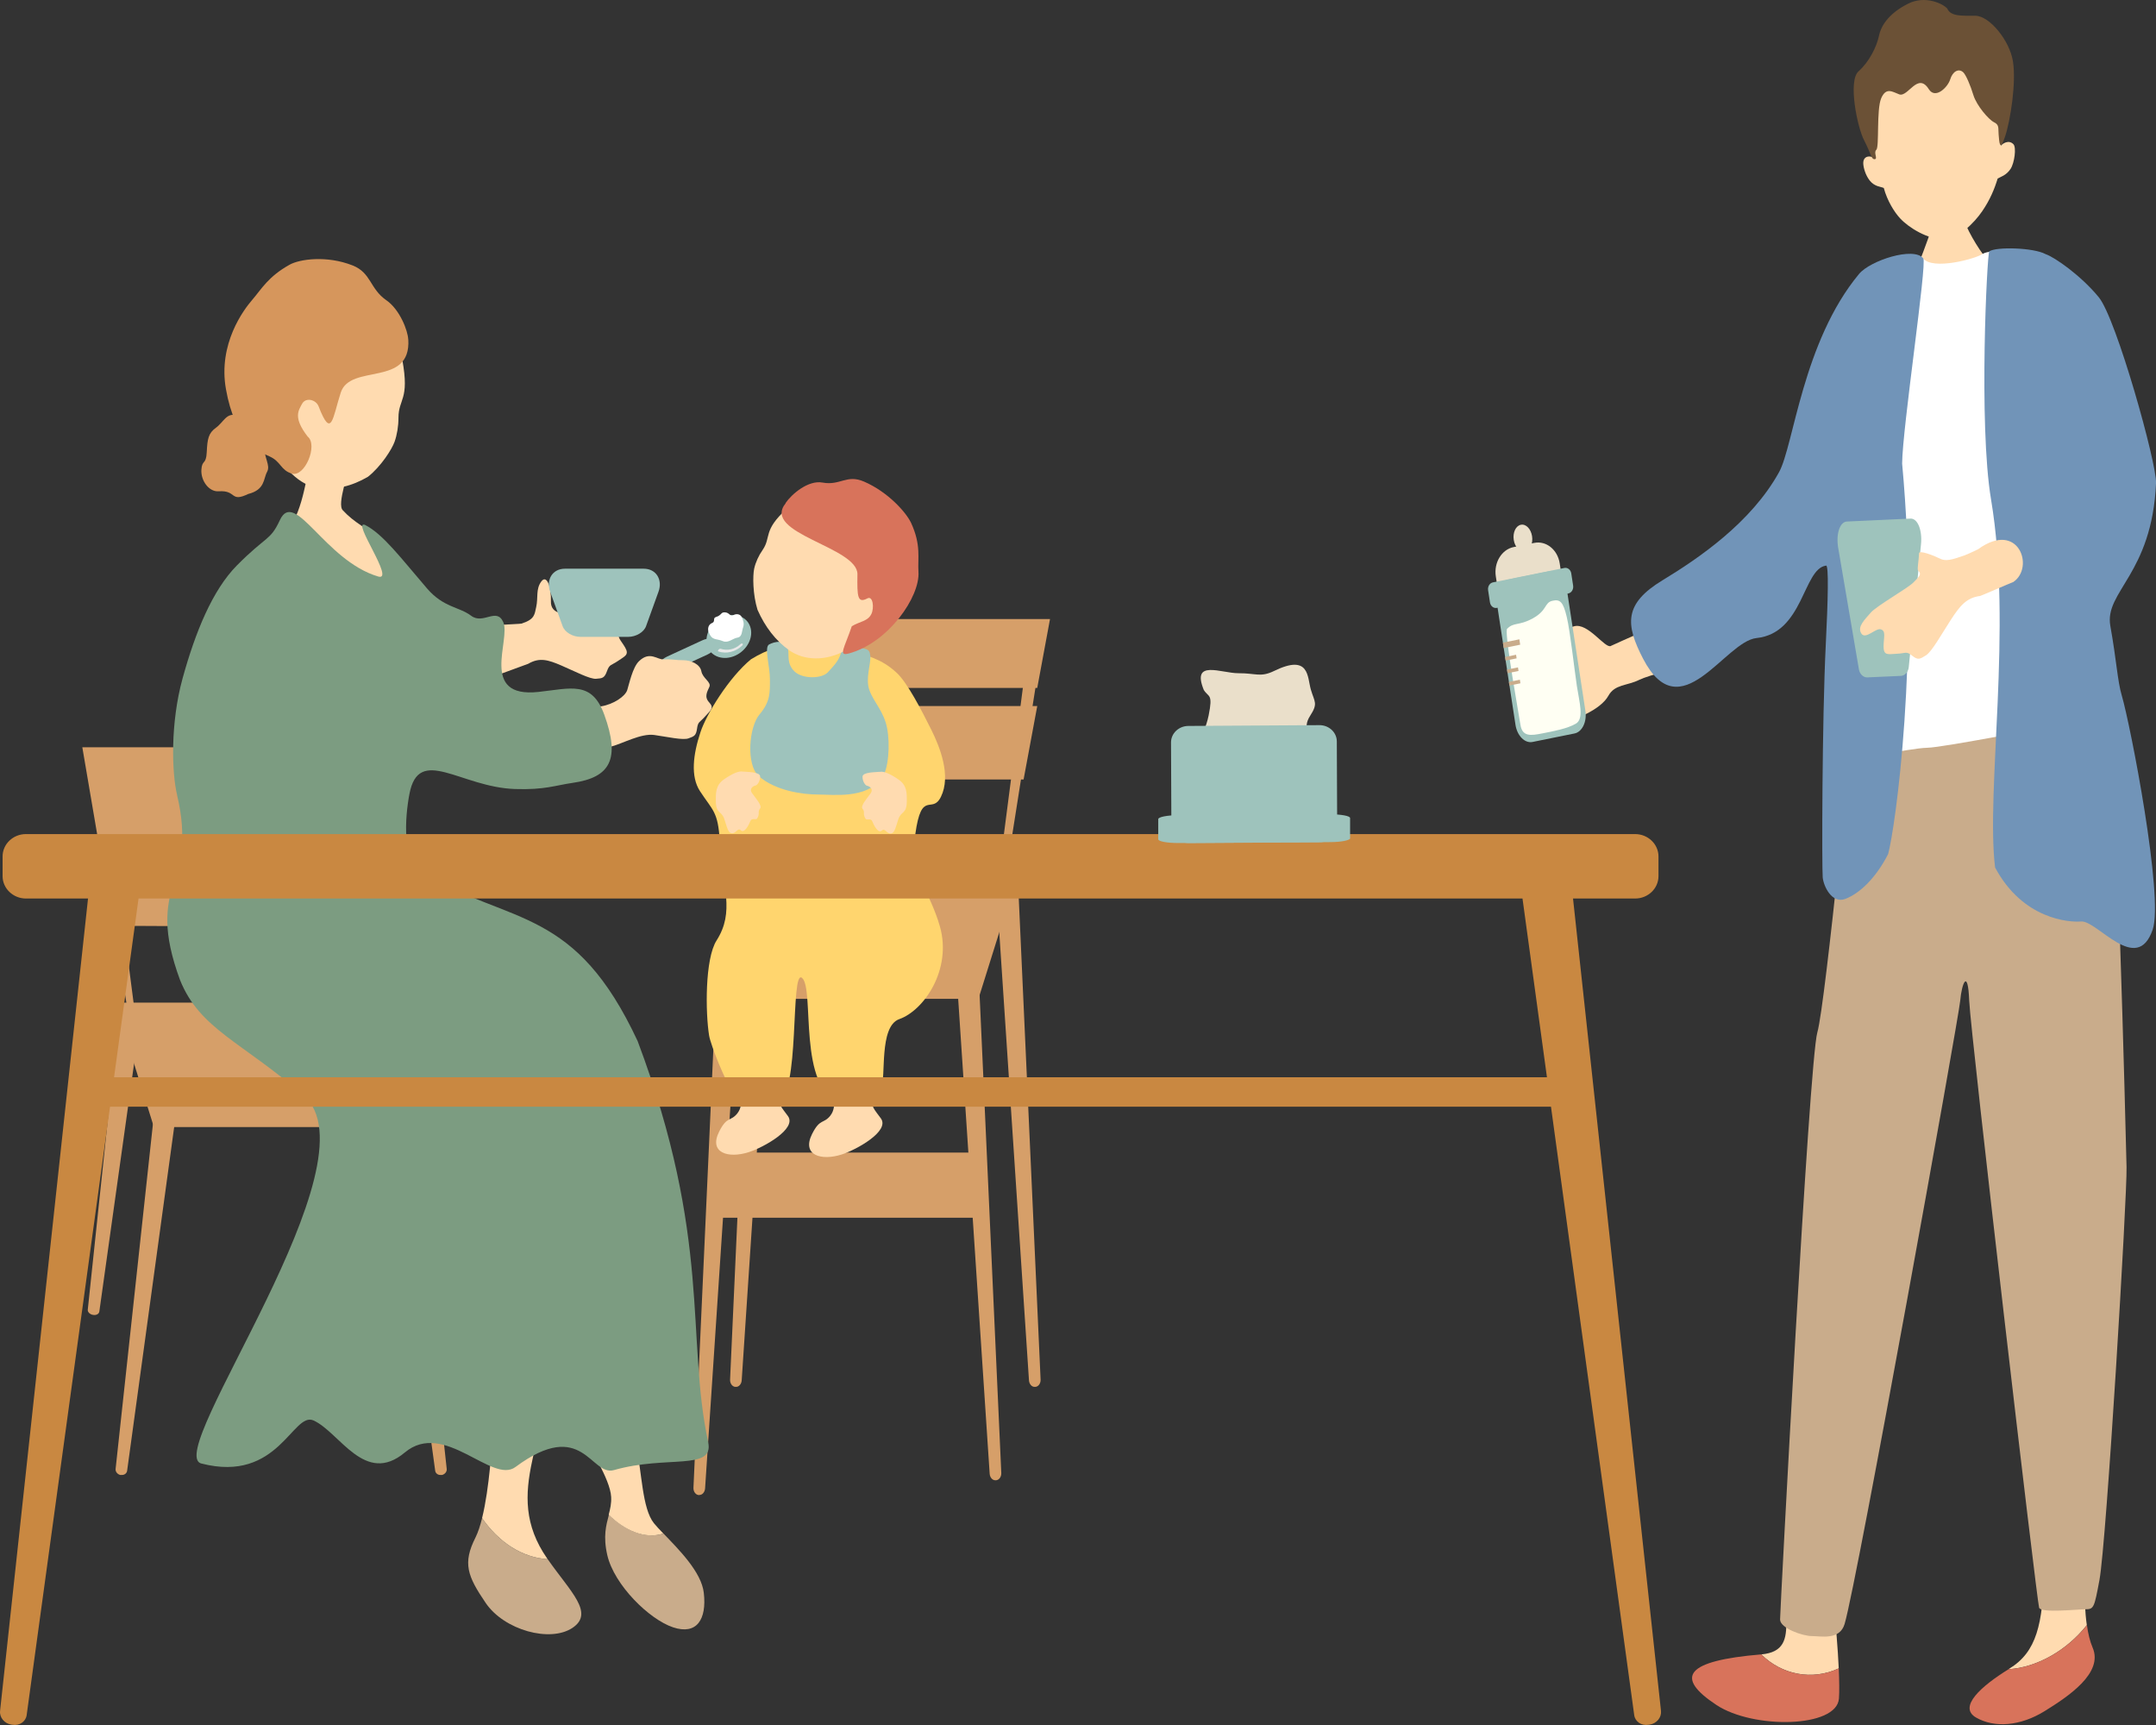 <svg width="195" height="156" viewBox="0 0 195 156" fill="none" xmlns="http://www.w3.org/2000/svg">
<rect x="0" y="0" width="195" height="156" fill="#333333" stroke="none"/>
<g clip-path="url(#clip0_2722_12180)">
<path d="M90.477 80.159H90.516C90.676 80.196 90.827 80.095 90.851 79.94L93.948 60.318C94.036 59.77 93.853 59.266 93.55 59.212H93.479C93.168 59.138 92.858 59.55 92.786 60.099L90.23 79.83C90.206 79.985 90.325 80.132 90.484 80.168L90.477 80.159Z" fill="#D69F69"/>
<path d="M90.037 133.867H90.1C90.371 133.839 90.578 133.546 90.562 133.208L88.587 89.675C88.531 88.468 88.062 87.48 87.544 87.517H87.425C86.907 87.562 86.549 88.605 86.628 89.813L89.511 133.281C89.535 133.62 89.774 133.885 90.037 133.867Z" fill="#D69F69"/>
<path d="M63.245 135.204H63.181C62.911 135.176 62.704 134.884 62.72 134.545L64.695 91.004C64.75 89.796 65.22 88.808 65.738 88.845H65.857C66.375 88.891 66.733 89.933 66.653 91.141L63.771 134.609C63.747 134.948 63.508 135.213 63.245 135.195V135.204Z" fill="#D69F69"/>
<path d="M68.344 80.162H68.383C68.543 80.198 68.694 80.098 68.718 79.942L71.848 60.092C71.935 59.544 71.752 59.031 71.449 58.976L71.378 58.958C71.067 58.903 70.757 59.315 70.685 59.873L68.097 79.823C68.073 79.979 68.192 80.134 68.352 80.162H68.344Z" fill="#D69F69"/>
<path d="M76.032 62.214H69.828L70.983 55.984H76.183H94.969L93.814 62.214H76.032Z" fill="#D69F69"/>
<path d="M69.517 65.498L69.828 63.852H75.888H93.814L92.579 70.493H76.446H69.876H68.594L69.517 65.498Z" fill="#D69F69"/>
<path d="M88.494 90.331H64.492L68.012 79.07H92.022L88.494 90.331Z" fill="#D69F69"/>
<path d="M93.591 125.421H93.655C93.926 125.394 94.133 125.101 94.117 124.763L92.142 81.23C92.086 80.023 91.616 79.035 91.099 79.071H90.979C90.462 79.117 90.103 80.16 90.183 81.367L93.066 124.836C93.09 125.174 93.329 125.44 93.591 125.421Z" fill="#D69F69"/>
<path d="M66.558 125.421H66.494C66.223 125.394 66.016 125.101 66.032 124.763L68.007 81.23C68.063 80.023 68.533 79.035 69.05 79.071H69.17C69.687 79.117 70.046 80.16 69.966 81.367L67.083 124.836C67.059 125.174 66.82 125.44 66.558 125.421Z" fill="#D69F69"/>
<path d="M88.632 104.234H64.359V110.125H88.632V104.234Z" fill="#D69F69"/>
<path d="M66.713 100.661C66.068 101.475 65.773 100.889 65.04 102.344C64.085 104.255 65.861 104.795 67.732 104.191C69.046 103.771 72.096 102.088 71.268 100.935C70.75 100.221 70.312 99.801 70.48 99.115C70.527 98.904 70.607 98.657 70.695 98.383C69.516 98.822 68.282 99.087 67.023 99.115C67.087 99.682 67.023 100.267 66.713 100.651V100.661Z" fill="#FFDBB0"/>
<path d="M75.119 100.871C74.474 101.686 74.179 101.1 73.447 102.555C72.491 104.466 74.267 105.006 76.138 104.402C77.452 103.982 80.502 102.298 79.674 101.146C79.156 100.432 78.719 100.012 78.886 99.326C78.933 99.115 79.013 98.868 79.101 98.594C77.922 99.033 76.688 99.298 75.43 99.326C75.493 99.893 75.43 100.478 75.119 100.862V100.871Z" fill="#FFDBB0"/>
<path d="M67.95 59.599C65.92 61.264 63.889 64.593 63.355 66.212C62.687 68.225 62.44 70.21 63.308 71.545C64.47 73.32 64.94 73.384 65.1 76.046C65.354 80.254 66.477 82.431 64.813 85.047C63.746 86.712 63.801 91.597 64.136 93.655C64.271 94.478 65.665 98.027 66.358 98.823C67.982 100.671 69.193 99.344 70.323 99.381C72.402 99.436 71.446 87.489 72.545 88.441C73.708 89.438 72.091 98.512 76.025 99.719C77.475 100.168 78.836 99.692 79.696 98.274C80.166 97.506 79.465 92.822 81.337 92.164C83.559 91.386 86.123 87.681 85.008 83.775C84.092 80.556 82.308 78.955 82.786 75.433C83.352 71.335 84.299 73.695 85.103 72.058C86.043 70.146 85.008 67.557 84.236 66.002C83.344 64.218 82.061 61.721 81.09 60.834C79.696 59.553 78.59 59.37 76.328 58.602C74.066 57.824 70.889 57.779 67.934 59.617L67.95 59.599Z" fill="#FFD56E"/>
<path d="M71.277 58.68C71.388 59.266 71.134 60.016 71.858 60.72C72.583 61.425 74.327 61.388 74.868 60.803C75.41 60.217 75.848 59.76 76.031 59.138C76.214 58.516 77.05 58.26 77.664 58.516C78.277 58.763 78.643 58.561 78.715 59.311C78.786 60.062 78.245 61.351 78.643 62.44C79.041 63.519 79.949 64.352 80.236 65.852C80.522 67.352 80.371 69.621 79.726 70.435C78.277 72.264 75.378 71.853 73.992 71.853C72.607 71.853 70.146 71.523 68.625 70.188C67.478 69.181 67.717 65.769 68.697 64.608C69.676 63.446 69.636 62.65 69.636 61.443C69.636 60.235 69.095 58.525 69.565 58.278C70.035 58.031 71.014 57.775 71.269 58.699L71.277 58.68Z" fill="#9EC3BC"/>
<path d="M76.606 58.745C74.671 59.87 72.68 59.715 71.414 58.828C70.147 57.949 69.192 56.678 68.515 55.15C68.077 53.742 68.077 52.058 68.212 51.427C68.34 50.851 68.618 50.247 68.969 49.744C69.789 48.555 68.961 48.006 71.175 45.994C71.844 45.381 75.34 42.856 78.859 45.033C81.957 46.945 80.659 56.385 76.598 58.745H76.606Z" fill="#FFDBB0"/>
<path d="M71.053 45.49C71.587 44.703 73.092 43.395 74.398 43.642C76.006 43.935 76.572 42.873 78.14 43.55C80.33 44.493 81.963 46.349 82.401 47.283C83.332 49.295 82.99 50.475 83.07 51.71C83.229 53.96 80.354 58.141 76.755 59.101C75.791 59.357 76.373 58.607 77.041 56.631C77.79 56.183 78.499 56.192 78.817 55.515C79.08 54.957 78.953 53.85 78.451 54.116C77.559 54.582 77.519 53.978 77.551 51.939C77.591 49.45 68.823 48.252 71.061 45.508L71.053 45.49Z" fill="#D8735B"/>
<path d="M67.197 69.775C67.531 69.82 68.75 69.784 68.75 70.223C68.75 70.653 68.503 71.01 68.335 71.037C68.168 71.064 67.722 71.293 68.017 71.723C68.312 72.144 68.965 72.857 68.75 73.114C68.487 73.434 68.766 73.553 68.479 74.019C68.367 74.193 67.985 73.928 67.866 74.257C67.746 74.577 67.332 75.382 67.022 75.099C66.711 74.815 66.6 75.355 66.217 75.355C65.843 75.355 65.763 74.815 65.508 74.056C65.246 73.296 64.76 73.617 64.744 72.455C64.736 71.732 64.72 71.001 65.485 70.479C66.249 69.948 66.862 69.692 67.197 69.784V69.775Z" fill="#FFDBB0"/>
<path d="M79.564 69.798C79.23 69.844 78.011 69.807 78.011 70.246C78.011 70.676 78.258 71.033 78.425 71.061C78.593 71.088 79.039 71.317 78.744 71.746C78.449 72.167 77.796 72.881 78.011 73.137C78.274 73.448 77.996 73.576 78.282 74.043C78.394 74.216 78.776 73.951 78.895 74.28C79.015 74.6 79.429 75.406 79.74 75.122C80.05 74.838 80.162 75.378 80.544 75.378C80.918 75.378 80.998 74.838 81.252 74.079C81.515 73.32 82.001 73.64 82.017 72.478C82.025 71.756 82.041 71.024 81.276 70.502C80.512 69.972 79.899 69.716 79.564 69.807V69.798Z" fill="#FFDBB0"/>
<path d="M39.902 133.391H39.966C40.229 133.336 40.428 133.098 40.404 132.851L36.932 100.771C36.837 99.884 36.335 99.198 35.817 99.28L35.698 99.298C35.18 99.381 34.862 100.186 34.989 101.073L39.361 133.007C39.393 133.254 39.64 133.427 39.91 133.382L39.902 133.391Z" fill="#D69F69"/>
<path d="M11.939 91.753H11.899C11.74 91.79 11.589 91.689 11.565 91.533L8.467 71.912C8.38 71.363 8.563 70.86 8.865 70.805H8.937C9.248 70.732 9.558 71.144 9.622 71.693L12.178 91.424C12.202 91.579 12.083 91.725 11.923 91.762L11.939 91.753Z" fill="#D69F69"/>
<path d="M10.957 133.391H10.893C10.63 133.336 10.431 133.098 10.455 132.851L13.927 100.771C14.023 99.884 14.524 99.198 15.042 99.28L15.161 99.298C15.679 99.381 15.998 100.186 15.87 101.073L11.498 133.007C11.466 133.254 11.22 133.427 10.949 133.382L10.957 133.391Z" fill="#D69F69"/>
<path d="M8.449 118.908H8.385C8.123 118.853 7.915 118.652 7.939 118.441L10.742 91.895C10.822 91.154 11.308 90.606 11.818 90.688L11.937 90.706C12.455 90.788 12.781 91.465 12.686 92.206L8.983 118.615C8.951 118.825 8.712 118.953 8.449 118.917V118.908Z" fill="#D69F69"/>
<path d="M35.3 118.908H35.364C35.627 118.853 35.834 118.652 35.81 118.441L33.007 91.895C32.927 91.154 32.441 90.606 31.931 90.688L31.812 90.706C31.294 90.788 30.968 91.465 31.064 92.206L34.766 118.615C34.798 118.825 35.037 118.953 35.3 118.917V118.908Z" fill="#D69F69"/>
<path d="M34.073 91.756H34.033C33.874 91.793 33.723 91.692 33.699 91.537L30.569 71.687C30.482 71.138 30.657 70.626 30.968 70.571H31.039C31.35 70.498 31.66 70.918 31.732 71.467L34.32 91.418C34.344 91.573 34.225 91.729 34.065 91.756H34.073Z" fill="#D69F69"/>
<path d="M26.382 83.806L33.517 83.769L31.439 67.578H26.231H7.445L10.201 83.723L26.382 83.806Z" fill="#D69F69"/>
<path d="M13.918 101.923H37.928L34.4 90.672H10.398L13.918 101.923Z" fill="#D69F69"/>
<path d="M66.521 59.284C65.454 59.778 64.315 59.403 63.988 58.451C63.662 57.5 64.251 56.329 65.318 55.835C66.385 55.341 67.524 55.716 67.851 56.667C68.185 57.619 67.588 58.79 66.521 59.284Z" fill="#9EC3BC"/>
<path d="M60.781 60.672C60.208 60.937 59.634 60.864 59.507 60.507C59.388 60.151 59.754 59.647 60.327 59.382L63.52 57.909C64.094 57.644 64.667 57.717 64.795 58.074C64.914 58.431 64.548 58.934 63.974 59.199L60.781 60.672Z" fill="#9EC3BC"/>
<path d="M64.989 58.919C65.721 59.156 66.533 58.946 67.123 58.388C67.162 58.352 67.21 58.269 67.162 58.214C67.107 58.169 67.011 58.214 66.963 58.26C66.47 58.727 65.785 58.873 65.172 58.672C65.06 58.635 64.837 58.873 64.989 58.919Z" fill="#E8E8E8"/>
<path d="M47.207 56.381C48.386 55.997 48.346 55.548 48.497 54.89C48.688 54.057 48.441 53.28 48.959 52.585C49.477 51.889 49.875 53.198 49.827 54.359C49.771 55.677 51.316 55.494 51.937 55.603C52.558 55.713 55.441 55.329 56.118 55.512C56.787 55.695 57.615 55.768 57.599 56.472C57.583 57.177 56.349 56.82 56.054 57.222C55.76 57.616 56.166 57.899 56.548 58.567C56.93 59.235 56.5 59.345 55.887 59.775C55.274 60.195 55.13 60.049 54.9 60.689C54.669 61.339 54.477 61.339 53.912 61.385C53.355 61.43 51.985 60.708 50.775 60.186C49.564 59.665 48.792 59.436 47.772 60.031C47.709 60.067 41.784 62.217 41.648 62.272C41.226 61.101 41.696 57.963 41.234 56.756C41.776 56.646 47.032 56.445 47.215 56.39L47.207 56.381Z" fill="#FFDBB0"/>
<path d="M54.357 63.88C55.504 63.697 56.555 62.965 56.73 62.407C56.906 61.849 57.216 60.358 57.789 59.8C58.785 58.83 59.462 59.69 60.051 59.635C60.64 59.58 61.174 59.718 61.827 59.708C62.48 59.708 63.316 60.056 63.435 60.706C63.555 61.355 64.351 61.675 64.16 62.114C63.969 62.553 63.666 63.011 64.144 63.523C64.622 64.035 64.256 64.246 63.77 64.794C63.292 65.343 63.133 65.234 63.045 65.883C62.958 66.532 62.782 66.587 62.281 66.77C61.779 66.962 60.386 66.642 59.175 66.468C57.965 66.304 56.34 67.237 55.289 67.511C54.285 67.767 50.391 67.914 50.28 67.996C49.667 67.035 48.536 64.685 47.875 63.697C48.353 63.459 53.003 64.09 54.357 63.87V63.88Z" fill="#FFDBB0"/>
<path d="M63.657 144.055C63.443 142.153 61.372 140.113 60.01 138.686C58.354 139.225 56.498 138.393 55.073 136.984C54.826 137.917 54.532 138.924 54.93 140.652C55.559 143.342 58.712 146.443 60.87 147.165C63.028 147.888 63.928 146.443 63.657 144.064V144.055Z" fill="#C9AC8B"/>
<path d="M59.999 138.687C59.664 138.339 59.362 138.019 59.147 137.754C58.064 136.409 58.064 133.097 57.53 130.728C56.989 128.35 55.73 128.762 54.289 128.762C54.289 128.762 52.672 128.972 52.935 129.896C53.198 130.82 55.189 133.72 55.276 135.375C55.308 135.961 55.189 136.464 55.053 136.985C56.479 138.394 58.334 139.235 59.991 138.687H59.999Z" fill="#FFDBB0"/>
<path d="M43.602 137.298C43.435 137.975 43.236 138.579 43.005 139.045C41.834 141.369 42.264 142.521 43.936 144.973C45.609 147.424 49.758 148.568 51.78 147.214C53.787 145.869 51.605 143.967 49.535 141.003C47.241 140.884 45.075 139.448 43.602 137.289V137.298Z" fill="#C9AC8B"/>
<path d="M47.241 127.992C45.433 127.224 44.716 128.239 44.589 129.556C44.486 130.608 44.279 134.56 43.602 137.286C45.075 139.445 47.241 140.881 49.534 141C49.518 140.972 49.495 140.954 49.479 140.926C47.392 137.917 47.472 135.164 48.133 132.118C48.794 129.062 48.921 128.724 47.241 127.992Z" fill="#FFDBB0"/>
<path d="M31.016 46.157C32.084 47.319 33.039 47.63 34.799 49.112C36.455 50.511 37.156 52.112 36.639 54.673C36.113 57.225 37.761 61.168 33.501 60.894C29.248 60.619 26.103 59.338 23.881 57.948C21.659 56.558 21.221 55.78 23.157 52.835C25.092 49.889 25.96 48.782 26.931 46.285C27.903 43.788 27.743 41.19 29.002 41.208C30.26 41.227 31.55 40.824 31.598 41.711C31.645 42.599 30.411 45.608 31.016 46.157Z" fill="#FFDBB0"/>
<path d="M16.023 71.922C15.529 69.864 15.402 65.4 16.509 61.366C17.672 57.149 19.216 53.371 21.422 51.139C24.122 48.413 24.432 48.935 25.316 47.032C26.662 44.142 29.37 50.7 34.203 52.136C35.804 52.612 31.735 46.977 33.017 47.471C34.665 48.313 36.266 50.481 38.623 53.216C40.12 54.954 41.522 54.862 42.613 55.686C43.704 56.509 44.898 54.908 45.512 56.244C46.236 57.826 43.29 63.159 48.705 62.574C51.643 62.254 53.531 61.54 54.654 64.632C56.103 68.629 55.227 70.303 51.803 70.797C50.258 71.017 49.262 71.447 46.579 71.355C41.649 71.191 37.875 67.358 37.031 71.803C36.632 73.907 36.298 77.951 38.305 79.076C46.427 83.613 52.057 82.122 57.672 94.151C64.401 112.07 62.02 120.916 64.05 130.42C64.608 133.036 60.3 131.582 55.538 132.945C53.419 133.558 52.734 128.133 46.618 132.67C44.5 134.244 40.168 128.38 36.617 131.353C33.001 134.381 30.739 129.551 28.366 128.463C26.487 127.603 25.205 134.161 18.205 132.35C14.669 131.435 34.307 105.018 27.466 99.072C21.852 94.196 18.07 93.071 16.286 88.635C13.013 79.753 17.95 80.009 16.015 71.904L16.023 71.922Z" fill="#7C9C81"/>
<path d="M24.5 39.803C25.456 42.419 27.192 43.892 28.752 44.12C30.313 44.349 31.834 43.965 33.284 43.114C34.462 42.181 35.442 40.635 35.688 39.949C35.911 39.318 36.039 38.54 36.039 37.79C36.039 36.034 37.058 36.208 36.389 32.549C36.182 31.442 34.757 26.274 30.576 25.396C26.905 24.618 22.509 34.324 24.508 39.803H24.5Z" fill="#FFDBB0"/>
<path d="M36.921 30.698C36.897 29.921 36.164 27.991 34.938 27.149C33.433 26.106 33.584 24.67 31.888 24.002C29.531 23.078 27.094 23.435 26.194 23.938C24.251 25.018 23.662 26.134 22.794 27.14C22.053 28 19.704 31.092 20.437 35.199C21.249 39.791 23.375 40.843 24.371 41.273C25.406 41.721 25.374 42.517 26.385 42.828C27.564 43.194 28.782 40.248 27.827 39.48C26.505 37.769 26.983 37.147 27.317 36.525C27.644 35.903 28.575 36.132 28.814 36.745C29.993 39.8 30.088 37.751 30.821 35.501C31.689 32.839 37.192 35.043 36.929 30.689L36.921 30.698Z" fill="#D6965C"/>
<path d="M22.458 44.669C20.786 45.474 21.431 44.312 19.783 44.431C18.883 44.495 18.158 43.452 18.214 42.492C18.27 41.532 18.644 42.08 18.7 40.882C18.756 39.684 18.851 39.171 19.536 38.678C20.221 38.184 20.476 37.305 21.383 37.562C22.291 37.818 22.267 38.458 22.761 38.659C23.255 38.86 23.932 38.86 23.884 40.132C23.836 41.403 24.497 42.044 24.155 42.675C23.812 43.297 23.987 44.276 22.466 44.669H22.458Z" fill="#D6965C"/>
<path d="M58.434 56.625C58.235 57.183 57.51 57.595 56.817 57.595H52.501C51.8 57.595 51.084 57.183 50.885 56.625L49.762 53.515C49.371 52.445 49.953 51.43 51.099 51.43H58.219C59.366 51.43 59.947 52.445 59.557 53.515L58.434 56.625Z" fill="#9EC3BC"/>
<path d="M177.144 18.094C176.992 18.112 175.073 18.551 174.89 18.551C174.858 18.945 174.763 20.372 174.627 20.865C174.492 21.359 173.425 24.213 173.266 24.47C175.639 26.427 178.601 25.723 179.827 23.491C179.413 23.308 177.972 20.948 177.709 20.051C177.518 19.393 177.168 18.35 177.144 18.094Z" fill="#FFDBB0"/>
<path d="M180.964 13.168C180.996 8.475 179.507 2.959 174.848 3.27C170.189 3.581 169.027 9.637 169.465 14.302C169.234 14.055 168.485 14.037 168.525 14.805C168.541 15.162 168.716 15.821 169.098 16.315C169.544 16.891 170.11 16.873 170.38 17.001C170.691 18.153 171.328 19.178 171.854 19.745C172.602 20.559 174.362 21.684 175.883 21.638C177.102 21.593 178.551 20.184 179.292 19.086C179.992 18.062 180.39 17.092 180.677 16.15C180.932 15.985 181.442 15.885 181.848 15.272C182.198 14.741 182.389 13.332 182.103 13.04C181.665 12.592 181.091 13.012 180.98 13.168H180.964Z" fill="#FFDBB0"/>
<path d="M176.148 0.803C175.774 0.346 174.133 -0.459 172.572 0.337C171.012 1.123 170.175 2.157 169.952 3.209C169.729 4.261 169.053 5.596 168.089 6.456C167.125 7.325 167.985 11.515 168.599 12.686C169.212 13.857 169.236 14.415 169.554 14.396C169.873 14.378 169.427 13.802 169.706 13.546C169.984 13.29 169.706 9.923 170.144 8.89C170.589 7.856 171.163 8.304 171.776 8.533C172.572 8.826 173.448 6.475 174.452 8.066C175.049 9.008 176.172 7.883 176.387 7.179C176.602 6.475 177.135 6.145 177.565 6.539C177.796 6.749 178.21 7.691 178.489 8.615C178.776 9.539 179.851 10.81 180.353 11.057C180.854 11.305 180.711 11.597 180.767 12.174C180.822 12.75 180.846 13.875 181.348 12.356C181.85 10.838 182.359 7.463 182.065 5.569C181.778 3.685 179.946 1.425 178.656 1.425C177.366 1.425 176.458 1.48 176.132 0.803H176.148Z" fill="#6B5136"/>
<path d="M159.297 149.616C163.422 149.25 160.237 144.814 162.227 140.734C162.227 140.734 164.569 138.795 165.142 140.615C165.58 141.997 166.137 147.275 166.305 150.879C163.892 152.004 161.152 151.455 159.297 149.616Z" fill="#FFDBB0"/>
<path d="M159.267 149.617C159.267 149.617 159.283 149.617 159.299 149.617C161.154 151.465 163.894 152.005 166.307 150.88C166.354 152.005 166.37 152.974 166.323 153.605C166.139 156.267 158.582 156.395 155.246 154.191C151.415 151.657 152.458 150.193 159.267 149.617Z" fill="#D8735B"/>
<path d="M188.744 146.975C188.393 144.551 188.584 141.331 188.584 138.999C186.578 137.27 185.073 137.27 184.905 142.072C184.738 146.875 184.236 149.372 181.728 150.909C181.704 150.927 181.68 150.936 181.656 150.955C184.22 150.799 186.928 149.262 188.736 146.975H188.744Z" fill="#FFDBB0"/>
<path d="M188.747 146.977C186.939 149.254 184.231 150.8 181.667 150.956C179.191 152.483 177.072 154.377 178.729 155.328C180.401 156.289 182.742 156.097 184.916 154.752C187.09 153.407 190.268 151.294 189.264 148.989C189.025 148.431 188.858 147.745 188.755 146.977H188.747Z" fill="#D8735B"/>
<path d="M167.88 63.043C167.689 64.049 165.125 90.778 164.369 93.367C163.62 95.955 161 145.662 161 146.458C161 147.254 163.055 147.958 163.875 147.958C164.695 147.958 166.391 148.361 166.837 146.861C167.968 143.064 177.166 92.004 177.293 90.494C177.421 88.985 177.986 87.466 178.105 90.494C178.233 93.522 184.237 144.894 184.428 145.397C184.619 145.9 187.884 145.534 188.633 145.534C189.382 145.534 189.421 145.37 189.883 142.9C190.52 139.497 192.4 108.076 192.336 105.551C192.28 103.026 191.341 65.439 190.584 63.811C189.836 62.183 167.88 63.052 167.88 63.052V63.043Z" fill="#C9AC8B"/>
<path d="M169.982 24.715C171.479 24.13 173.414 22.712 173.94 23.371C174.808 24.459 178.686 23.407 179.331 22.959C179.968 22.52 183.344 22.621 184.42 23.206C184.619 23.27 184.913 23.426 185.272 23.645C185.949 29.902 185.702 36.287 187.151 42.434C187.119 42.965 187.358 44.529 187.533 45.489C187.82 47.044 189.62 60.217 190.4 62.869C191.18 65.522 191.26 66.309 190.297 66.144C189.333 65.989 188.576 65.367 187.135 65.486C185.694 65.605 175.859 67.599 174.282 67.626C172.705 67.653 167.107 68.98 167.027 68.193C166.964 67.58 166.9 55.222 167.394 48.81C168.079 40.156 169.138 32.884 169.982 24.715Z" fill="white"/>
<path d="M145.694 58.42C145.168 58.676 143.631 56.289 142.373 56.637C141.115 56.984 138.614 58.21 138.375 60.003C138.136 61.796 139.769 63.095 139.984 63.552C140.207 64.01 140.963 65.263 141.648 65.199C142.333 65.135 144.762 64.211 145.471 62.921C146.052 61.869 147.159 62.034 148.274 61.476C149.046 61.091 152.272 60.213 155.401 59.518C154.788 57.99 154.215 56.435 153.761 54.844C151.404 55.887 146.219 58.155 145.702 58.411L145.694 58.42Z" fill="#FFDBB0"/>
<path d="M165.15 51.153C163.072 51.437 163.12 57.264 158.867 57.703C155.992 58.005 152.003 66.082 148.618 59.587C146.994 56.468 146.874 54.593 150.362 52.48C153.635 50.495 158.389 47.256 160.906 42.701C162.236 40.295 163.032 30.928 168.144 24.772C169.148 23.564 173.082 22.275 173.95 23.363C174.308 23.811 172.062 38.703 172.039 41.923C173.647 59.23 171.409 74.936 170.772 77.242C169.602 79.519 168.113 80.837 166.894 81.294C165.676 81.751 164.935 80.141 164.856 79.355C164.776 78.568 164.792 65.167 165.134 58.27C165.333 54.272 165.413 51.107 165.158 51.144L165.15 51.153Z" fill="#7194B8"/>
<path d="M179.92 22.733C180.557 22.294 183.934 22.394 185.009 22.98C185.829 23.254 188.242 24.937 189.835 26.895C191.427 28.852 195.083 41.942 195.003 43.689C194.637 51.94 190.313 53.495 190.87 56.605C191.443 59.798 191.507 61.554 191.905 62.899C192.686 65.552 195.712 81.112 194.7 84.066C193.275 88.246 189.668 83.215 188.226 83.334C187.143 83.426 182.946 83.142 180.446 78.45C179.602 71.433 182.031 56.77 180.08 45.162C178.941 38.366 179.729 22.861 179.92 22.724V22.733Z" fill="#7194B8"/>
<path d="M166.259 49.57C166.044 48.317 166.387 47.201 167.04 47.164L172.797 46.899C173.45 46.871 173.872 47.96 173.745 49.222L172.638 60.337C172.598 60.766 172.28 61.105 171.937 61.123L168.887 61.26C168.537 61.279 168.202 60.959 168.131 60.538L166.259 49.561V49.57Z" fill="#9EC3BC"/>
<path d="M177.751 50.202C176.477 50.65 175.975 50.787 175.426 50.503C174.884 50.229 173.586 49.735 173.57 50.028C173.554 50.632 173.379 51.491 173.483 51.592C173.857 51.949 173.554 52.159 173.053 52.681C172.543 53.202 169.724 54.794 169.198 55.406C168.681 56.019 167.964 56.651 168.338 57.273C168.713 57.904 169.652 56.751 170.122 56.916C170.592 57.08 170.369 57.602 170.361 58.471C170.361 59.34 170.799 59.148 171.58 59.12C172.36 59.093 172.408 58.855 172.941 59.294C173.483 59.733 173.658 59.596 174.192 59.267C174.725 58.937 175.601 57.355 176.437 56.065C177.273 54.775 177.863 54.053 179.089 53.897C179.169 53.888 181.94 52.681 182.091 52.635C184.05 51.327 182.577 47.009 178.906 49.671C178.356 49.936 177.95 50.128 177.751 50.192V50.202Z" fill="#FFDBB0"/>
<path d="M138.765 49.097L136.906 49.472C135.823 49.69 135.099 50.876 135.289 52.12L135.373 52.669C135.563 53.913 136.595 54.745 137.678 54.527L139.537 54.152C140.62 53.934 141.344 52.748 141.154 51.504L141.07 50.955C140.88 49.711 139.848 48.879 138.765 49.097Z" fill="#EADFCA"/>
<path d="M138.568 48.49C138.672 49.158 138.385 49.771 137.923 49.862C137.469 49.954 137.015 49.487 136.912 48.829C136.808 48.161 137.095 47.548 137.557 47.457C138.019 47.365 138.465 47.832 138.568 48.49Z" fill="#EADFCA"/>
<path d="M143.392 64.283C143.544 65.271 143.098 66.195 142.405 66.332L138.606 67.1C137.914 67.237 137.221 66.542 137.069 65.554L135.373 54.468C135.222 53.48 135.668 52.556 136.361 52.419L140.159 51.65C140.852 51.513 141.545 52.208 141.696 53.196L143.392 64.283Z" fill="#9EC3BC"/>
<path d="M141.496 51.362L135.026 52.667C134.735 52.726 134.541 53.044 134.592 53.377L134.76 54.476C134.811 54.81 135.088 55.032 135.378 54.974L141.849 53.669C142.139 53.61 142.333 53.292 142.282 52.959L142.114 51.86C142.063 51.526 141.787 51.304 141.496 51.362Z" fill="#9EC3BC"/>
<path d="M136.281 56.895C136.918 56.227 137.324 56.639 138.646 55.916C139.96 55.184 139.666 54.508 140.398 54.334C141.123 54.16 141.386 54.462 141.704 55.788C142.023 57.115 142.397 60.572 142.62 62.036C142.843 63.499 143.297 65 142.524 65.448C141.752 65.896 140.518 66.125 139.49 66.326C138.463 66.527 137.683 66.646 137.515 65.539C137.348 64.442 136.122 57.727 136.289 56.895H136.281Z" fill="#FFFFF3"/>
<path d="M137.42 57.817L135.93 58.117L136.004 58.604L137.494 58.303L137.42 57.817Z" fill="#C9AC8B"/>
<path d="M137.121 59.213L136.125 59.414L136.175 59.738L137.171 59.538L137.121 59.213Z" fill="#C9AC8B"/>
<path d="M137.293 60.354L136.297 60.555L136.346 60.879L137.343 60.678L137.293 60.354Z" fill="#C9AC8B"/>
<path d="M137.465 61.471L136.469 61.672L136.518 61.996L137.514 61.795L137.465 61.471Z" fill="#C9AC8B"/>
<path d="M150.002 79.235C150.002 80.351 149.055 81.257 147.892 81.257H2.345C1.182 81.257 0.234 80.342 0.234 79.235V77.451C0.234 76.335 1.182 75.43 2.345 75.43H147.892C149.055 75.43 150.002 76.344 150.002 77.451V79.235Z" fill="#C98841"/>
<path d="M149.082 155.98L149.225 155.961C149.838 155.861 150.292 155.312 150.229 154.727L142.201 80.596C141.979 78.538 140.824 76.964 139.629 77.156L139.351 77.202C138.164 77.394 137.423 79.26 137.71 81.309L147.808 155.111C147.887 155.687 148.453 156.08 149.074 155.98H149.082Z" fill="#C98841"/>
<path d="M1.153 155.98L1.009 155.961C0.396 155.861 -0.058 155.312 0.006 154.727L8.033 80.596C8.256 78.538 9.411 76.964 10.605 77.156L10.884 77.202C12.07 77.394 12.811 79.26 12.524 81.309L2.411 155.111C2.331 155.687 1.766 156.08 1.145 155.98H1.153Z" fill="#C98841"/>
<path d="M143.291 97.422H8.391V100.084H143.291V97.422Z" fill="#C98841"/>
<path d="M64.08 57.132C64 56.858 64.048 56.483 64.414 56.336C64.717 56.217 64.454 55.897 64.741 55.806C65.298 55.632 65.171 55.358 65.561 55.376C65.983 55.394 66.039 55.797 66.326 55.632C66.612 55.467 66.955 55.541 67.082 55.797C67.209 56.053 67.337 56.391 67.209 56.739C67.082 57.086 67.146 57.59 66.7 57.663C66.254 57.736 65.872 58.184 65.386 57.983C64.701 57.699 64.414 57.974 64.08 57.132Z" fill="white"/>
<path d="M108.894 62.419C109.308 63.078 109.722 62.703 109.316 64.697C108.91 66.691 107.516 68.411 109.332 68.493C111.148 68.576 113.553 69.042 115.281 68.841C117.017 68.64 118.1 70.058 118.339 68.255C118.577 66.453 117.749 65.886 118.49 64.743C119.23 63.599 118.896 63.508 118.561 62.364C118.227 61.23 118.466 59.108 115.249 60.672C113.99 61.285 113.6 60.873 112.024 60.883C110.455 60.892 107.723 59.584 108.886 62.419H108.894Z" fill="#EADFCA"/>
<path d="M120.941 74.689C120.941 75.494 120.248 76.162 119.388 76.171L107.515 76.244C106.655 76.244 105.954 75.594 105.946 74.78L105.914 67.133C105.914 66.328 106.607 65.66 107.467 65.651L119.34 65.578C120.2 65.578 120.901 66.228 120.909 67.042L120.941 74.689Z" fill="#9EC3BC"/>
<path d="M122.118 75.799C122.118 75.992 121.306 76.156 120.31 76.156L106.566 76.239C105.57 76.239 104.758 76.092 104.758 75.9V74.08C104.75 73.888 105.562 73.723 106.558 73.723L120.302 73.641C121.298 73.641 122.11 73.787 122.11 73.979V75.799H122.118Z" fill="#9EC3BC"/>
</g>
<defs>
<clipPath id="clip0_2722_12180">
<rect width="195" height="156" fill="white"/>
</clipPath>
</defs>
</svg>
